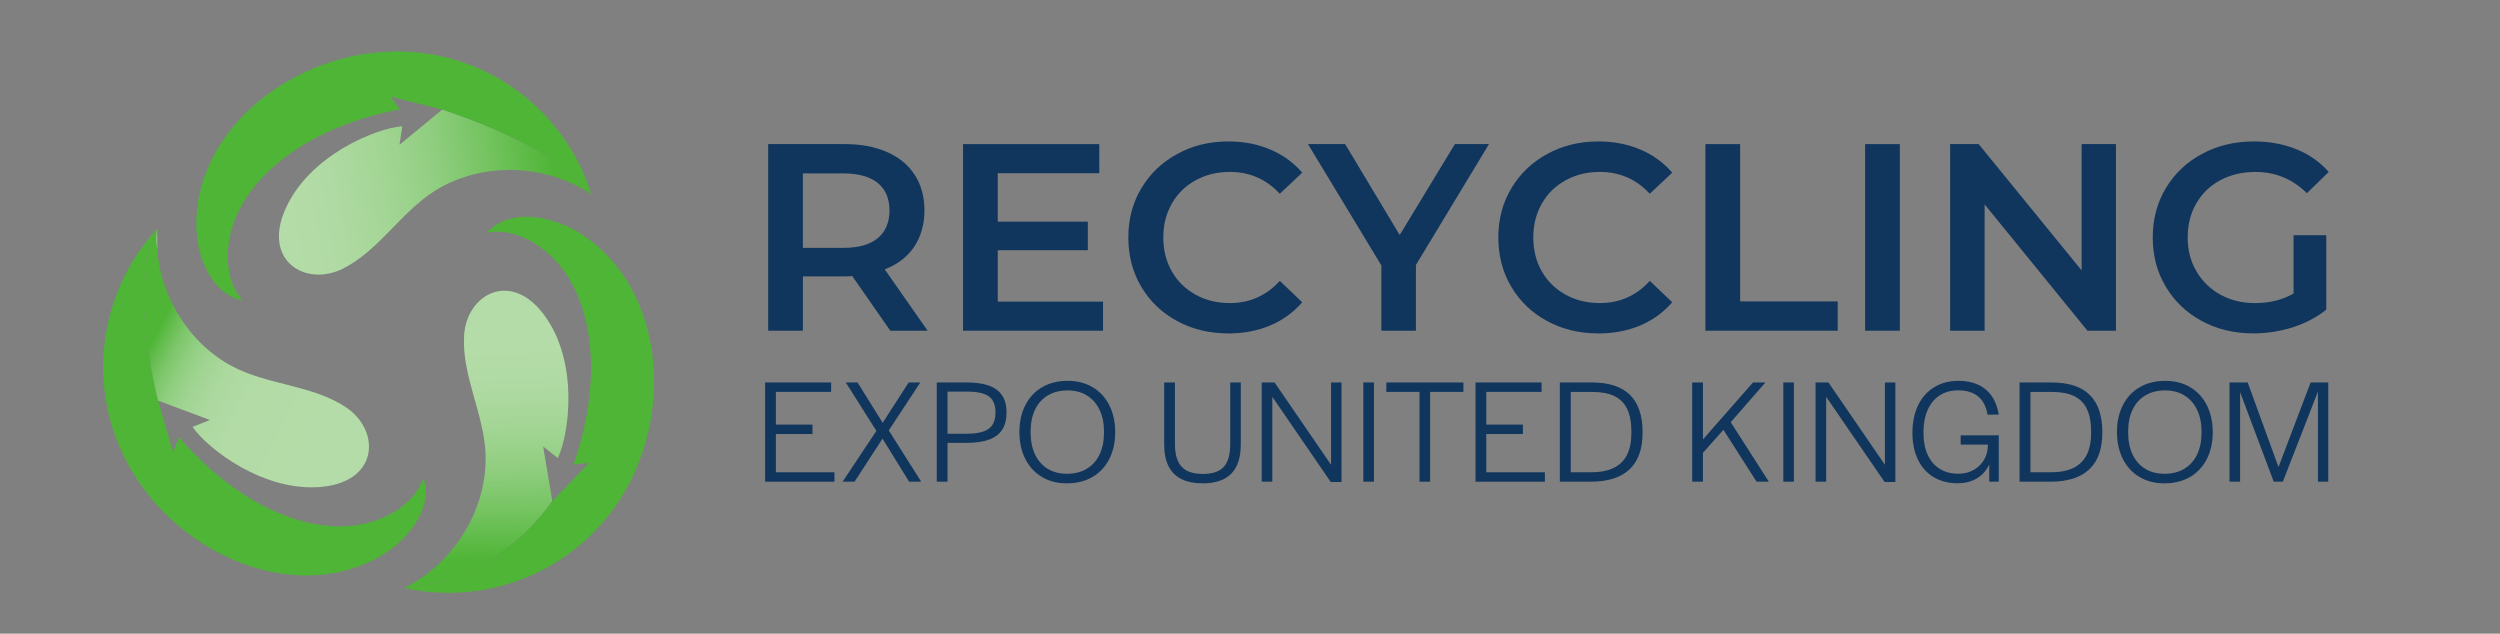 <?xml version="1.0" encoding="UTF-8"?>
<svg id="Layer_1" xmlns="http://www.w3.org/2000/svg" xmlns:xlink="http://www.w3.org/1999/xlink" version="1.1" viewBox="0 0 1024 259.55">
  <rect x="0" y="0" width="1024" height="259.55" fill="#808080" stroke="none"/>
  <!-- Generator: Adobe Illustrator 29.2.1, SVG Export Plug-In . SVG Version: 2.1.0 Build 116)  -->
  <defs>
    <style>
      .st0 {
        fill: url(#linear-gradient2);
      }

      .st1 {
        fill: url(#linear-gradient1);
      }

      .st2 {
        fill: #11365d;
      }

      .st3 {
        fill: url(#linear-gradient);
      }

      .st4 {
        fill: #fff;
      }

      .st5 {
        fill: #4fb536;
      }
    </style>
    <linearGradient id="linear-gradient" x1="197.84" y1="141.59" x2="200.08" y2="241.71" gradientUnits="userSpaceOnUse">
      <stop offset="0" stop-color="#b4dca8"/>
      <stop offset=".16" stop-color="#b0daa3"/>
      <stop offset=".32" stop-color="#a4d696"/>
      <stop offset=".5" stop-color="#91ce81"/>
      <stop offset=".67" stop-color="#76c462"/>
      <stop offset=".85" stop-color="#54b73c"/>
      <stop offset=".88" stop-color="#4fb536"/>
    </linearGradient>
    <linearGradient id="linear-gradient1" x1="115.44" y1="85.67" x2="241.64" y2="64.25" xlink:href="#linear-gradient"/>
    <linearGradient id="linear-gradient2" x1="137.46" y1="171.3" x2="55.36" y2="129.14" gradientUnits="userSpaceOnUse">
      <stop offset="0" stop-color="#b4dca8"/>
      <stop offset=".39" stop-color="#b2dba6"/>
      <stop offset=".52" stop-color="#acd99f"/>
      <stop offset=".62" stop-color="#a1d493"/>
      <stop offset=".7" stop-color="#92cf82"/>
      <stop offset=".77" stop-color="#7fc76c"/>
      <stop offset=".83" stop-color="#67be52"/>
      <stop offset=".88" stop-color="#4fb536"/>
    </linearGradient>
  </defs>
  <g>
    <g>
      <path class="st2" d="M364.33,86.21c0-4.88-1.6-8.63-4.79-11.25-3.2-2.61-7.89-3.93-14.07-3.93h-16.61v30.49h16.61c6.19,0,10.88-1.32,14.07-3.97,3.18-2.68,4.79-6.46,4.79-11.34ZM364.67,135.46l-15.6-22.4c-.67.1-1.66.14-2.97.14h-17.23v22.26h-14.22V59.02h31.45c6.63,0,12.41,1.1,17.33,3.3,4.91,2.18,8.68,5.3,11.3,9.38,2.61,4.09,3.93,8.93,3.93,14.5s-1.41,10.71-4.21,14.89c-2.81,4.15-6.83,7.23-12.06,9.24l17.57,25.13h-15.27Z"/>
      <polygon class="st2" points="451.8 123.54 451.8 135.46 394.46 135.46 394.46 59.02 450.27 59.02 450.27 70.94 408.68 70.94 408.68 90.8 445.58 90.8 445.58 102.48 408.68 102.48 408.68 123.54 451.8 123.54"/>
      <path class="st2" d="M502.99,136.56c-7.69,0-14.65-1.69-20.87-5.07-6.22-3.37-11.1-8.05-14.65-14.02-3.54-5.96-5.31-12.7-5.31-20.2s1.78-14.23,5.36-20.2c3.57-5.96,8.47-10.64,14.7-14.02,6.22-3.41,13.19-5.12,20.92-5.12,6.25,0,11.97,1.1,17.14,3.3,5.17,2.18,9.54,5.34,13.12,9.48l-9.19,8.66c-5.53-5.96-12.34-8.95-20.44-8.95-5.24,0-9.93,1.15-14.07,3.45-4.15,2.27-7.4,5.44-9.72,9.53-2.33,4.09-3.49,8.71-3.49,13.88s1.16,9.8,3.49,13.88c2.32,4.06,5.56,7.23,9.72,9.53,4.14,2.3,8.83,3.45,14.07,3.45,8.1,0,14.91-3.03,20.44-9.09l9.19,8.76c-3.58,4.15-7.97,7.32-13.16,9.53-5.21,2.17-10.95,3.25-17.23,3.25Z"/>
      <polygon class="st2" points="579.97 108.51 579.97 135.46 565.8 135.46 565.8 108.7 535.74 59.02 550.97 59.02 573.32 96.26 595.91 59.02 609.89 59.02 579.97 108.51"/>
      <path class="st2" d="M654.54,136.56c-7.69,0-14.65-1.69-20.87-5.07-6.22-3.37-11.1-8.05-14.65-14.02-3.54-5.96-5.31-12.7-5.31-20.2s1.78-14.23,5.36-20.2c3.57-5.96,8.47-10.64,14.7-14.02,6.22-3.41,13.19-5.12,20.92-5.12,6.25,0,11.97,1.1,17.14,3.3,5.17,2.18,9.54,5.34,13.12,9.48l-9.19,8.66c-5.53-5.96-12.34-8.95-20.44-8.95-5.24,0-9.93,1.15-14.07,3.45-4.15,2.27-7.4,5.44-9.72,9.53-2.33,4.09-3.49,8.71-3.49,13.88s1.16,9.8,3.49,13.88c2.32,4.06,5.56,7.23,9.72,9.53,4.14,2.3,8.83,3.45,14.07,3.45,8.1,0,14.91-3.03,20.44-9.09l9.19,8.76c-3.58,4.15-7.97,7.32-13.16,9.53-5.21,2.17-10.95,3.25-17.23,3.25Z"/>
      <polygon class="st2" points="698.54 59.02 712.76 59.02 712.76 123.45 752.73 123.45 752.73 135.46 698.54 135.46 698.54 59.02"/>
      <rect class="st2" x="763.95" y="59.02" width="14.22" height="76.44"/>
      <polygon class="st2" points="866.7 59.02 866.7 135.46 855.02 135.46 812.9 83.72 812.9 135.46 798.78 135.46 798.78 59.02 810.46 59.02 852.63 110.76 852.63 59.02 866.7 59.02"/>
      <path class="st2" d="M939.44,96.35h13.4v30.49c-3.93,3.14-8.51,5.54-13.74,7.23-5.24,1.65-10.63,2.49-16.18,2.49-7.79,0-14.81-1.69-21.06-5.07-6.26-3.37-11.18-8.05-14.74-14.02-3.58-5.96-5.36-12.7-5.36-20.2s1.78-14.23,5.36-20.2c3.57-5.96,8.5-10.64,14.79-14.02,6.32-3.41,13.4-5.12,21.25-5.12,6.41,0,12.23,1.08,17.47,3.21,5.23,2.11,9.63,5.21,13.21,9.29l-8.95,8.71c-5.84-5.8-12.86-8.71-21.06-8.71-5.4,0-10.2,1.14-14.41,3.4-4.19,2.24-7.46,5.4-9.81,9.48-2.37,4.06-3.54,8.71-3.54,13.98s1.17,9.66,3.54,13.74c2.36,4.09,5.62,7.3,9.81,9.62,4.21,2.33,8.96,3.49,14.26,3.49,5.96,0,11.21-1.3,15.75-3.92v-23.84Z"/>
    </g>
    <g>
      <path class="st2" d="M313.39,156.66h27.05v3.86h-22.64v13.4h14.99v3.86h-14.99v15.67h23.99v3.86h-28.4v-40.64Z"/>
      <path class="st2" d="M358.98,176.49l-12.55-19.83h4.83l10.28,16.52,10.65-16.52h4.77l-12.91,19.64,13.28,20.99h-4.96l-10.89-17.62-11.44,17.62h-4.9l13.83-20.81Z"/>
      <path class="st2" d="M383.7,156.66h12.36c5.51,0,9.59,1,12.24,3,2.65,2,3.98,5.08,3.98,9.24,0,2.9-.59,5.26-1.77,7.1-1.18,1.84-2.99,3.19-5.42,4.07-2.43.88-5.52,1.32-9.27,1.32h-7.71v15.91h-4.41v-40.64ZM402.71,176.77c1.73-.59,3.01-1.52,3.82-2.78.82-1.26,1.22-2.96,1.22-5.08,0-3.06-.91-5.24-2.72-6.55-1.82-1.3-4.8-1.96-8.97-1.96h-7.96v17.26h7.71c2.85,0,5.15-.29,6.88-.89Z"/>
      <path class="st2" d="M426.79,195.37c-2.94-1.73-5.21-4.19-6.82-7.37-1.61-3.18-2.42-6.87-2.42-11.08s.82-7.83,2.45-11.02c1.63-3.18,3.94-5.63,6.92-7.34,2.98-1.71,6.45-2.57,10.4-2.57s7.28.87,10.22,2.6c2.94,1.74,5.21,4.19,6.82,7.38,1.61,3.18,2.42,6.88,2.42,11.08s-.82,7.83-2.45,11.02c-1.63,3.18-3.94,5.63-6.92,7.34-2.98,1.71-6.45,2.57-10.4,2.57s-7.28-.87-10.22-2.6ZM445.09,192.03c2.28-1.35,4.04-3.28,5.26-5.81,1.22-2.53,1.84-5.53,1.84-9v-.49c0-3.43-.61-6.4-1.84-8.93-1.22-2.53-2.96-4.48-5.2-5.84-2.24-1.37-4.88-2.05-7.89-2.05s-5.73.67-8.02,2.02c-2.29,1.35-4.04,3.28-5.26,5.81-1.22,2.53-1.84,5.51-1.84,8.93v.49c0,3.43.6,6.42,1.81,8.97,1.2,2.55,2.93,4.51,5.17,5.88,2.24,1.37,4.9,2.05,7.96,2.05s5.73-.67,8.02-2.02Z"/>
      <path class="st2" d="M483.85,196.2c-2.35-1.18-4.1-2.96-5.26-5.32-1.16-2.37-1.74-5.32-1.74-8.87v-25.34h4.41v25.15c0,4.24.91,7.35,2.72,9.33,1.81,1.98,4.72,2.97,8.72,2.97s6.81-.97,8.57-2.91c1.75-1.94,2.63-5.03,2.63-9.27v-25.28h4.34v25.28c0,5.43-1.31,9.46-3.92,12.09-2.61,2.63-6.47,3.95-11.57,3.95-3.59,0-6.56-.59-8.9-1.78Z"/>
      <path class="st2" d="M516.81,156.66h5.26l23.13,33.72v-33.72h4.28v40.76h-4.41l-23.93-34.88v34.76h-4.34v-40.64Z"/>
      <path class="st2" d="M558.42,156.66h4.35v40.64h-4.35v-40.64Z"/>
      <path class="st2" d="M581.43,160.52h-13.59v-3.86h31.58v3.86h-13.65v36.78h-4.34v-36.78Z"/>
      <path class="st2" d="M604.38,156.66h27.05v3.86h-22.64v13.4h14.99v3.86h-14.99v15.67h23.99v3.86h-28.4v-40.64Z"/>
      <path class="st2" d="M638.9,156.66h13.16c6.94,0,12.13,1.69,15.58,5.08,3.45,3.39,5.17,8.51,5.17,15.36s-1.79,11.78-5.35,15.15c-3.57,3.37-8.88,5.05-15.94,5.05h-12.61v-40.64ZM660.87,191.7c2.45-1.16,4.28-2.94,5.51-5.32s1.84-5.42,1.84-9.09v-.49c0-3.75-.57-6.83-1.71-9.24-1.14-2.41-2.9-4.18-5.26-5.32-2.37-1.14-5.41-1.71-9.12-1.71h-8.75v32.92h8.26c3.71,0,6.79-.58,9.24-1.74Z"/>
      <path class="st2" d="M693.12,156.66h4.41v23.32l20.5-23.32h5.08l-14.2,16.28,15.61,24.36h-5.02l-13.59-21.24-8.38,9.42v11.81h-4.41v-40.64Z"/>
      <path class="st2" d="M730.45,156.66h4.34v40.64h-4.34v-40.64Z"/>
      <path class="st2" d="M743.67,156.66h5.26l23.13,33.72v-33.72h4.28v40.76h-4.41l-23.93-34.88v34.76h-4.35v-40.64Z"/>
      <path class="st2" d="M792.05,195.46c-2.79-1.67-4.95-4.07-6.46-7.19-1.51-3.12-2.26-6.78-2.26-10.99s.77-8.09,2.33-11.29c1.55-3.2,3.75-5.67,6.61-7.41,2.85-1.73,6.14-2.6,9.85-2.6,4.61,0,8.33,1.16,11.17,3.49,2.83,2.33,4.64,5.77,5.42,10.34l-4.59.06c-.61-3.43-1.93-5.95-3.95-7.56-2.02-1.61-4.74-2.42-8.17-2.42-2.86,0-5.35.68-7.47,2.05-2.12,1.37-3.76,3.33-4.93,5.91-1.16,2.57-1.74,5.61-1.74,9.12v.43c0,3.43.57,6.39,1.71,8.87,1.14,2.49,2.79,4.41,4.96,5.75,2.16,1.35,4.67,2.02,7.53,2.02,2.41,0,4.53-.52,6.37-1.56s3.26-2.45,4.28-4.22,1.53-3.76,1.53-5.97v-1.84l2.02,1.65h-13.16v-3.79h15.61v18.97h-3.92v-7.04c-1.1,2.41-2.76,4.29-4.99,5.66-2.22,1.37-4.91,2.05-8.05,2.05-3.67,0-6.91-.84-9.7-2.51Z"/>
      <path class="st2" d="M827.21,156.66h13.16c6.94,0,12.13,1.69,15.58,5.08,3.45,3.39,5.17,8.51,5.17,15.36s-1.79,11.78-5.36,15.15c-3.57,3.37-8.88,5.05-15.94,5.05h-12.61v-40.64ZM849.17,191.7c2.45-1.16,4.28-2.94,5.51-5.32,1.22-2.39,1.84-5.42,1.84-9.09v-.49c0-3.75-.57-6.83-1.71-9.24-1.14-2.41-2.9-4.18-5.26-5.32-2.37-1.14-5.41-1.71-9.12-1.71h-8.75v32.92h8.26c3.71,0,6.79-.58,9.24-1.74Z"/>
      <path class="st2" d="M876.35,195.37c-2.94-1.73-5.21-4.19-6.82-7.37-1.61-3.18-2.42-6.87-2.42-11.08s.82-7.83,2.45-11.02,3.94-5.63,6.92-7.34c2.98-1.71,6.45-2.57,10.4-2.57s7.28.87,10.22,2.6c2.94,1.74,5.21,4.19,6.82,7.38,1.61,3.18,2.42,6.88,2.42,11.08s-.82,7.83-2.45,11.02c-1.63,3.18-3.94,5.63-6.92,7.34-2.98,1.71-6.45,2.57-10.4,2.57s-7.28-.87-10.22-2.6ZM894.64,192.03c2.28-1.35,4.04-3.28,5.26-5.81s1.84-5.53,1.84-9v-.49c0-3.43-.61-6.4-1.84-8.93-1.22-2.53-2.96-4.48-5.2-5.84-2.24-1.37-4.88-2.05-7.89-2.05s-5.73.67-8.02,2.02c-2.29,1.35-4.04,3.28-5.26,5.81-1.22,2.53-1.84,5.51-1.84,8.93v.49c0,3.43.6,6.42,1.8,8.97s2.93,4.51,5.17,5.88c2.24,1.37,4.9,2.05,7.96,2.05s5.73-.67,8.02-2.02Z"/>
      <path class="st2" d="M913.19,156.66h7.47l12.61,34.64,13.16-34.64h7.22v40.64h-4.22v-36.9l-14.38,36.9h-3.73l-13.77-36.66v36.66h-4.34v-40.64Z"/>
    </g>
  </g>
  <path class="st3" d="M228.46,187.64l-5.99-4.76,3.75,22.38c-24.36,34.54-60.68,35.56-60.68,35.56,2.59-1.25,5.07-2.71,7.41-4.34,16.1-11.16,26.57-30.54,25.95-50.19-.54-16.69-9.93-32.56-8.78-49.19,1.17-16.54,18.94-26.43,32.54-8.38,14.81,19.65,10.35,49.67,5.8,58.93Z"/>
  <path class="st5" d="M256.03,201.14c-18.69,32.37-55.84,47.45-90.49,39.67,0,0,36.32-1.02,60.68-35.56l15.12-15.71-6.42.75c12.24-35.06,8.09-66.56-7.05-83.19-7.47-8.2-18.42-13.89-28.53-11.76,9.2-10.16,26.09-7.09,37.32-.35,33.71,20.25,40.07,70.25,19.36,106.15Z"/>
  <path class="st5" d="M155.04,228.27c-34.38,19.09-80.9-.43-101.61-36.32-18.69-32.37-13.19-72.06,10.89-98.18-12.57,20.76.43,70.33.43,70.33l6.07,20.93,2.56-5.92c24.23,28.13,53.56,40.28,75.57,35.46,10.83-2.36,21.25-8.99,24.47-18.78,4.18,13.04-6.93,26.13-18.39,32.48Z"/>
  <path class="st1" d="M242.25,79.62c-2.4-1.63-4.92-3.05-7.53-4.28l-.15-.08c-17.67-8.26-39.57-7.59-56.22,2.75-14.16,8.8-23.2,24.86-38.21,32.18-14.89,7.24-32.35-3.17-23.49-23.97,9.6-22.65,37.82-33.85,48.14-34.5l-1.15,7.57,17.52-14.43.04.02c1.46.46,48.23,15.33,61.07,34.75Z"/>
  <path class="st5" d="M242.25,79.62c-12.83-19.42-59.61-34.29-61.07-34.75l-.04-.02-21.17-5.24,3.82,5.17c-36.46,6.93-61.66,26.28-68.48,47.73-3.38,10.56-2.84,22.88,4.05,30.58-13.39-2.88-19.19-19.07-18.96-32.16.67-39.32,40.82-69.86,82.25-69.86,37.38,0,69.02,24.63,79.58,58.55Z"/>
  <path class="st0" d="M132.84,199.29c-24.44,2.98-48.21-15.86-53.96-24.45l7.12-2.81-21.25-7.93s-13-49.57-.43-70.33c-.21,2.9-.19,5.8.06,8.69,1.62,19.46,13.17,38.19,30.5,47.46,14.7,7.88,33.16,7.69,46.97,17.01,13.73,9.29,13.43,29.58-9.01,32.37Z"/>
  <path class="st4" d="M64.38,102.46c-.24-2.88-.26-5.78-.06-8.69l.06,8.69Z"/>
</svg>